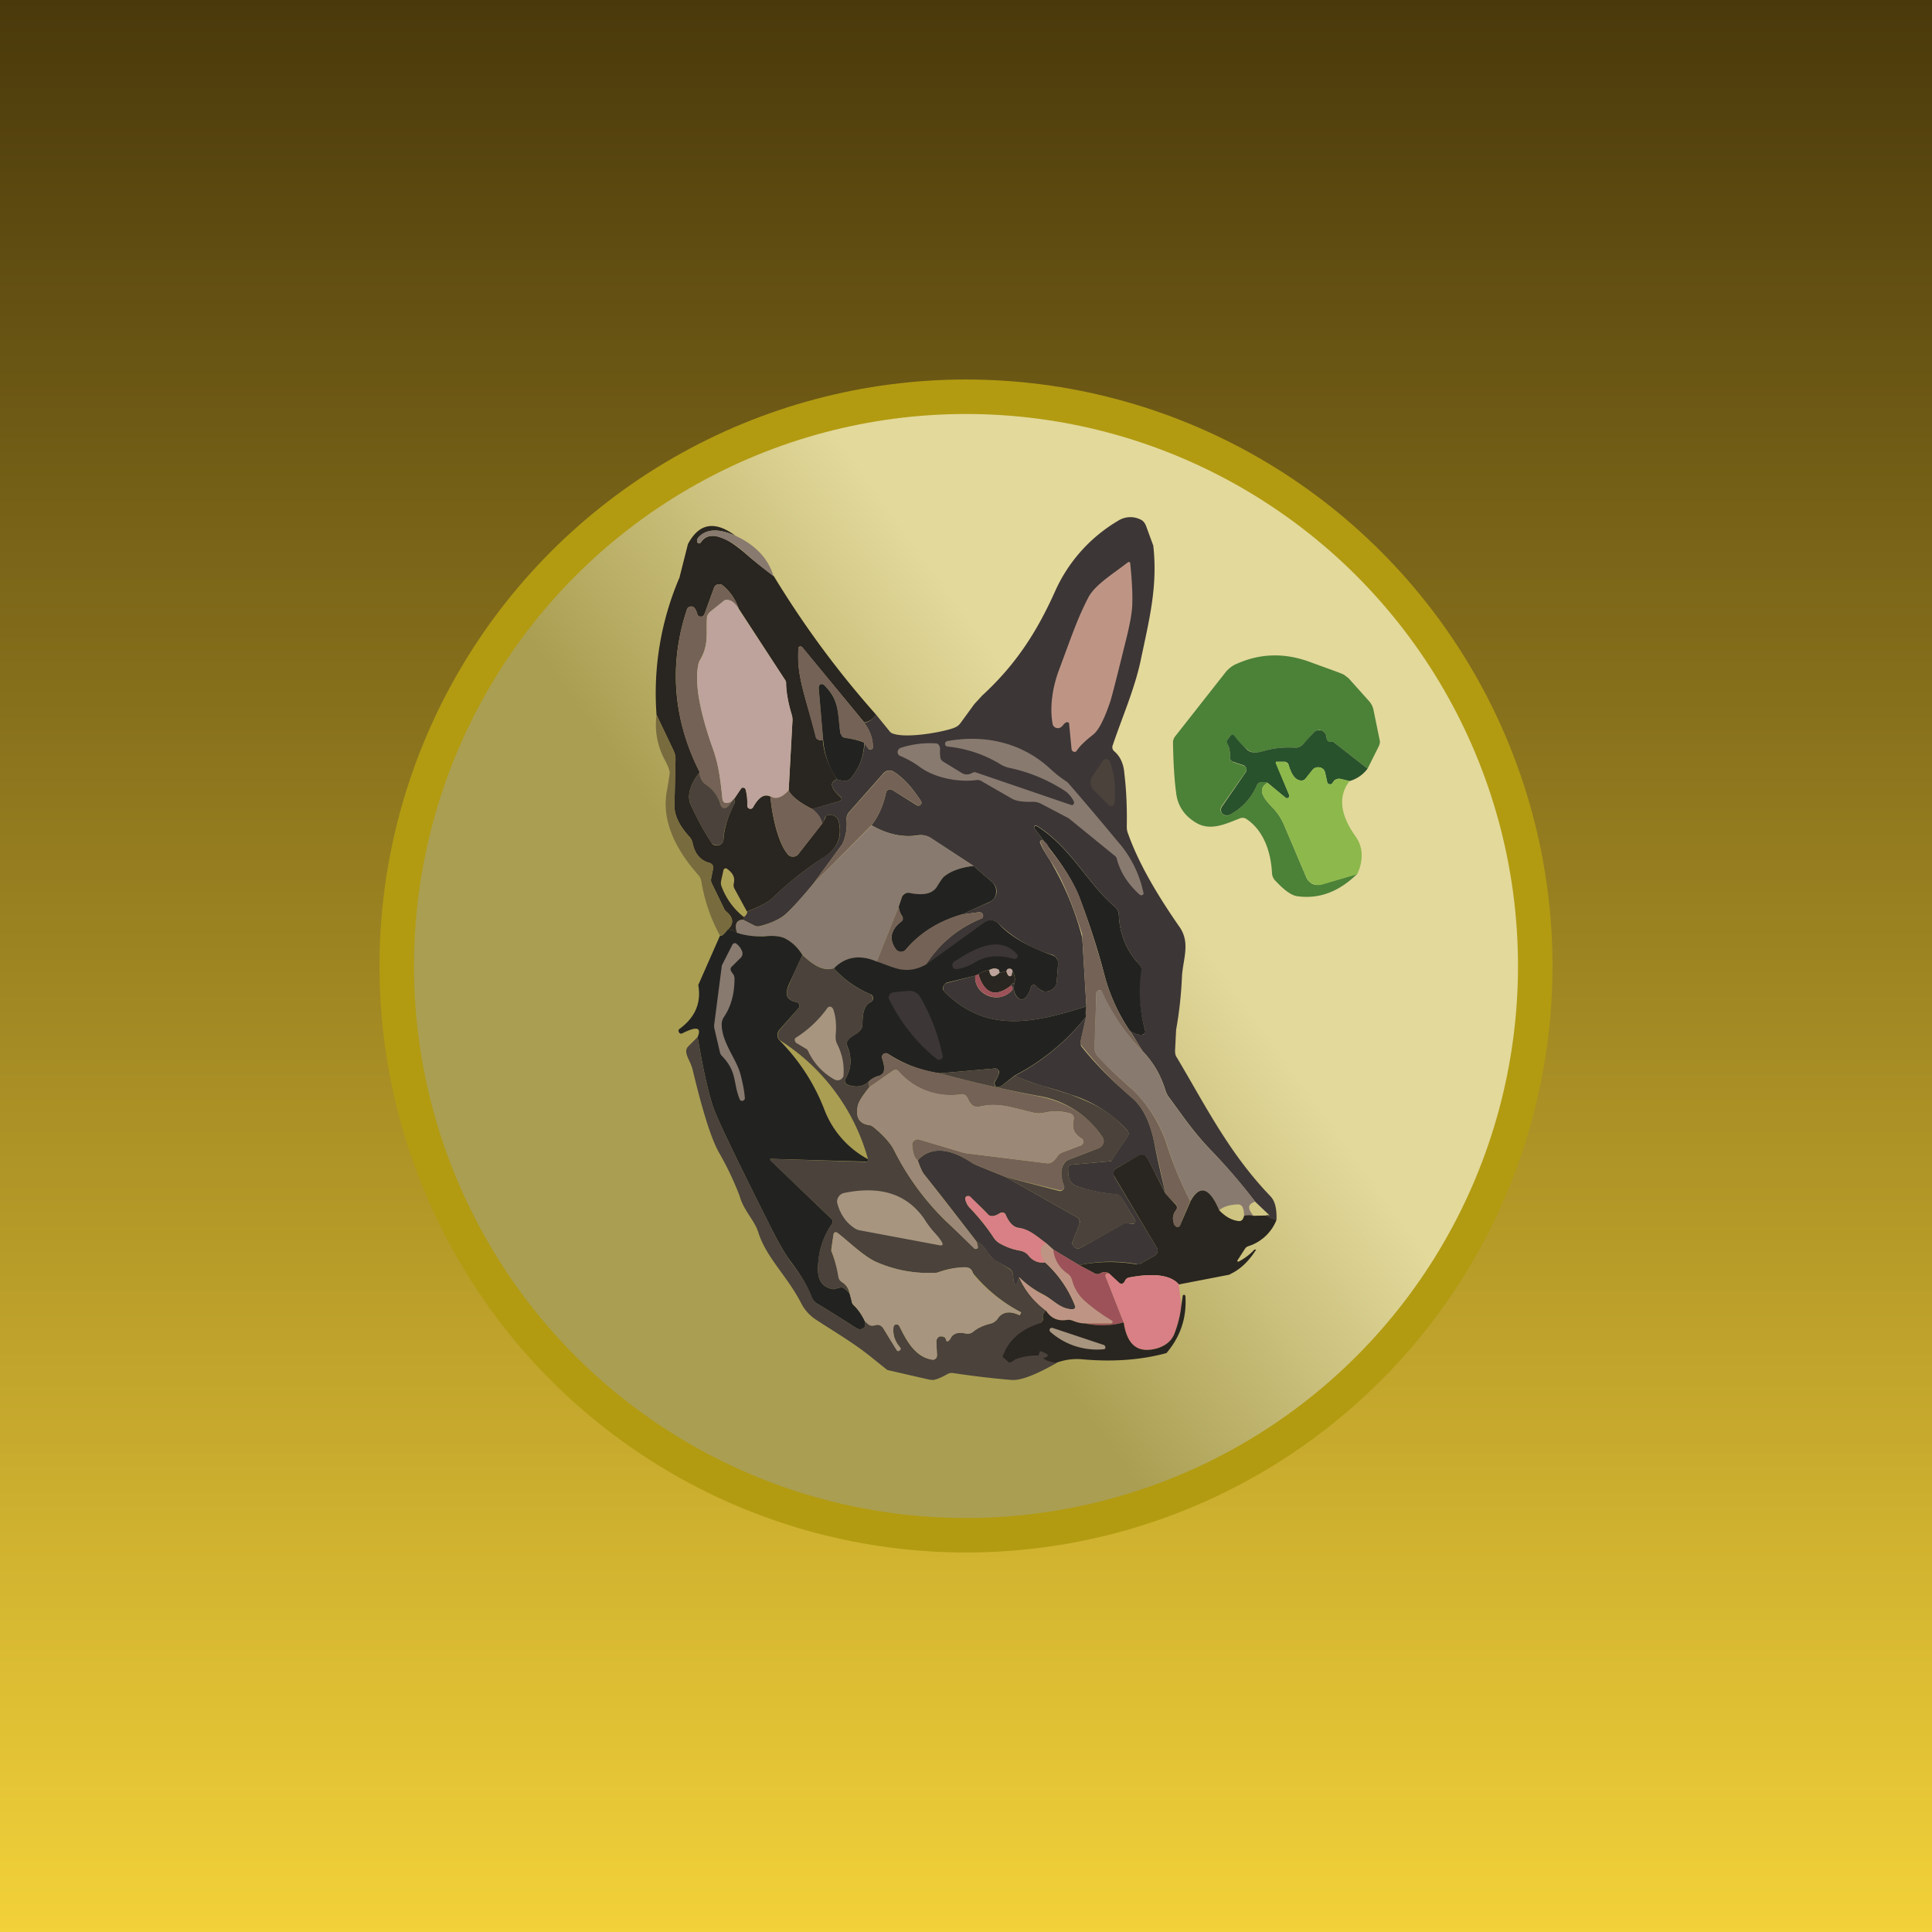 <!-- by TradingView --><svg width="56" height="56" viewBox="0 0 56 56" xmlns="http://www.w3.org/2000/svg"><path fill="url(#a)" d="M0 0h56v56H0z"/><circle cx="28" cy="28" r="17" fill="#B29B11"/><circle cx="28" cy="28" r="16" fill="url(#b)"/><path d="m39.64 22.28-.97-.76a.09.09 0 0 0-.07-.02c-.1.02-.14-.03-.15-.14a.23.23 0 0 0-.15-.19.2.2 0 0 0-.12 0 .19.19 0 0 0-.1.06 7.6 7.6 0 0 1-.32.35.29.29 0 0 1-.1.07.3.3 0 0 1-.13.02c-.35-.02-.65.02-.91.1-.2.07-.36.05-.47-.05a2.4 2.4 0 0 1-.4-.41.07.07 0 0 0-.07 0 .07.07 0 0 0-.02.02l-.08.11a.1.1 0 0 0 0 .1c.05.14.08.27.07.4 0 .04 0 .07.02.1l.07.05.3.1.05.02.03.05a.12.12 0 0 1-.01.11l-.7 1a.16.16 0 0 0 .03.22c.02.03.06.04.1.05.04 0 .08 0 .12-.03.36-.2.61-.48.77-.84a.16.16 0 0 1 .05-.07.18.18 0 0 1 .09-.03c.05-.01.11 0 .17.02-.4.23.05.6.22.8.1.12.19.26.25.4l.65 1.53c.03.09.1.15.18.2a.4.4 0 0 0 .28.01l1.02-.3c-.53.52-1.1.73-1.72.65-.19-.02-.4-.18-.67-.47a.34.34 0 0 1-.08-.2c-.03-.58-.22-1.22-.74-1.57a.2.2 0 0 0-.19-.02c-.41.16-.84.37-1.25.14-.35-.2-.56-.5-.6-.89-.05-.37-.08-.85-.09-1.45 0-.06.02-.11.05-.16l1.47-1.87c.08-.1.2-.2.33-.25.67-.3 1.36-.32 2.07-.07.6.22.95.34 1.04.39l.13.1.6.67c.06.07.1.15.12.24l.18.88c.02.06 0 .12-.02.17l-.33.66Z" fill="#4C8138"/><path d="M39.64 22.28a1 1 0 0 1-.52.36l-.25-.06a.2.2 0 0 0-.11 0 .2.2 0 0 0-.1.06l-.04.06a.08.08 0 0 1-.04.03.1.1 0 0 1-.05 0 .09.09 0 0 1-.04-.02.08.08 0 0 1-.02-.04l-.06-.27a.2.2 0 0 0-.05-.1.22.22 0 0 0-.22-.05.2.2 0 0 0-.1.07l-.2.25a.13.13 0 0 1-.08.05c-.17.03-.31-.11-.41-.45a.13.13 0 0 0-.05-.07.15.15 0 0 0-.08-.02h-.2a.05.05 0 0 0-.03 0 .04.04 0 0 0 0 .05l.38.92v.04l-.02.03a.07.07 0 0 1-.09 0l-.52-.43a.38.38 0 0 0-.17-.02.18.18 0 0 0-.09.03.16.16 0 0 0-.05.07c-.16.36-.41.64-.77.84a.19.19 0 0 1-.22-.02.16.16 0 0 1-.02-.21l.69-1a.12.12 0 0 0 .01-.12.12.12 0 0 0-.03-.05.14.14 0 0 0-.05-.03l-.3-.1a.14.14 0 0 1-.07-.05.13.13 0 0 1-.02-.09.76.76 0 0 0-.08-.4.1.1 0 0 1 .01-.1l.08-.11.02-.02a.07.07 0 0 1 .1.02c.07.1.2.24.37.4.11.1.27.1.47.04.26-.08.56-.12.91-.1a.3.3 0 0 0 .13-.02.29.29 0 0 0 .1-.07l.32-.35a.19.19 0 0 1 .1-.06h.12a.23.23 0 0 1 .15.2c.01.1.06.15.15.13h.03a.1.1 0 0 1 .04.02l.97.76Z" fill="#28522C"/><path d="M39.12 22.64c-.34.43-.28.97.17 1.6.22.31.24.68.05 1.1l-1.02.3a.4.4 0 0 1-.28-.03.36.36 0 0 1-.18-.19l-.65-1.53a1.52 1.52 0 0 0-.25-.4c-.17-.2-.62-.57-.22-.8l.52.43a.07.07 0 0 0 .09 0l.02-.03v-.04l-.39-.92a.04.04 0 0 1 0-.04l.03-.01h.21c.03 0 .06 0 .08.03l.05.06c.1.34.24.48.41.45.03 0 .06-.02.08-.05l.2-.25a.2.2 0 0 1 .1-.07.22.22 0 0 1 .22.05.2.2 0 0 1 .05.1l.06.27.02.04.04.02a.1.1 0 0 0 .05 0c.02 0 .03-.01.04-.03l.05-.06a.2.2 0 0 1 .09-.06.2.2 0 0 1 .11 0l.25.06Z" fill="#8DB84C"/><path d="M33.43 15.83c.13 1.18-.12 2.13-.37 3.33-.18.83-.53 1.62-.81 2.45a.15.15 0 0 0 .04.16c.18.15.28.37.3.65.06.5.08 1.01.07 1.54 0 .07.01.14.04.21.28.79.78 1.68 1.49 2.7.32.46.1.93.07 1.43a11.5 11.5 0 0 1-.17 1.55l-.03.6c0 .08.01.15.05.2.84 1.41 1.51 2.77 2.72 4.03.13.14.18.36.17.68-.32-.1-.38-.15-.2-.13l-.42-.4c-.4-.52-.82-1.01-1.27-1.48-.53-.55-.83-1.01-1.23-1.55a.63.63 0 0 1-.1-.2c-.13-.42-.34-.8-.66-1.13l-.37-.6c.15.1.27.14.37.12.01 0 .03 0 .04-.02a.11.11 0 0 0 .04-.07 4.3 4.3 0 0 1-.13-1.86.2.2 0 0 0-.04-.08c-.38-.4-.58-.89-.6-1.45a.31.31 0 0 0-.12-.23c-.78-.66-1.28-1.74-2.25-2.34a.05.05 0 0 0-.07.08l.42.56c-.05-.12-.11-.19-.2-.22a.05.05 0 0 0-.05.01.05.05 0 0 0-.01.06c.05.13.15.3.28.5a8.57 8.57 0 0 1 .94 2.25l.12 1.99c-1.49.47-2.88.81-4.11-.42a.16.16 0 0 1-.04-.15c0-.03.02-.05.04-.07a.17.17 0 0 1 .07-.04l.82-.21c-.06.53.66.87 1.07.42a.07.07 0 0 0 .01-.05c0-.04-.01-.06-.05-.08 0-.04.04-.07.1-.07-.04.2 0 .35.14.45a.14.14 0 0 0 .17-.02.6.6 0 0 0 .17-.32l.02-.04a.09.09 0 0 1 .12 0c.1.1.17.15.21.16a.34.34 0 0 0 .27-.05.32.32 0 0 0 .13-.23l.04-.52c0-.06-.01-.1-.04-.15a.24.24 0 0 0-.12-.1 3.75 3.75 0 0 1-1.57-.91.31.31 0 0 0-.4-.04l-1.72 1.25c.4-.62.94-1.07 1.61-1.35a.1.1 0 0 0 .06-.05.1.1 0 0 0 0-.07.1.1 0 0 0-.04-.05.1.1 0 0 0-.07-.02l-.52.07.8-.35c.06-.03.11-.06.15-.11a.34.34 0 0 0-.04-.47l-.55-.48-1.23-.8a.53.53 0 0 0-.38-.09c-.43.07-.88-.02-1.35-.29.2-.25.34-.57.42-.94a.12.12 0 0 1 .07-.09.13.13 0 0 1 .12.01l.7.44a.1.1 0 0 0 .11-.01.08.08 0 0 0 .02-.1c-.24-.38-.5-.67-.79-.86a.23.23 0 0 0-.3.04l-1 1.13a.3.3 0 0 0-.07.24 1.4 1.4 0 0 1-.12.68l-.85 1.16c-.4.49-.7.8-.85.92-.16.12-.38.22-.68.3a.24.24 0 0 1-.17-.01l-.33-.17c.04-.06.05-.09.02-.08.07-.05.1-.1.1-.16.36-.14.61-.27.74-.4.4-.4.92-.8 1.53-1.22.36-.24.49-.57.38-1-.04-.12-.13-.18-.29-.18-.02 0-.05.01-.07.03a.1.1 0 0 0-.04.06.34.34 0 0 1-.08.16.7.7 0 0 0-.3-.42l.81-.23a.07.07 0 0 0 .05-.05.07.07 0 0 0-.02-.07c-.3-.26-.33-.43-.1-.51.08.03.16.04.24.04a.2.2 0 0 0 .15-.07c.25-.3.38-.64.4-1.03l.11.17a.08.08 0 0 0 .09.02l.04-.03v-.04c0-.24-.08-.47-.25-.7.14-.02.25-.1.34-.24l.39.48c.03.04.07.07.12.08.44.14 1.52-.07 1.77-.18a.38.38 0 0 0 .17-.13l.4-.55.23-.25c.99-.91 1.6-1.87 2.13-3.06a4.5 4.5 0 0 1 1.8-2 .66.66 0 0 1 .68-.03c.06.03.1.09.13.15l.22.6Z" fill="#3C3636"/><path d="M21.32 15.53c-.47-.21-.82-.2-1.05.02-.07.07-.08.13-.05.18a.05.05 0 0 0 .05.02.06.06 0 0 0 .04-.02c.13-.2.33-.25.62-.14.2.08.4.22.64.42.26.23.55.46.86.69.85 1.4 1.83 2.74 2.96 4.01a.45.45 0 0 1-.34.23l-1.8-2.18a.07.07 0 0 0-.1 0v.04c-.07.77.19 1.36.5 2.55.01.08.08.11.2.11.03.38.17.75.41 1.13-.22.08-.19.25.1.51a.07.07 0 0 1 .03.07c0 .01 0 .02-.02.03l-.03.02-.8.23c-.37-.19-.6-.37-.68-.54l.11-2.02-.01-.14a3.93 3.93 0 0 1-.19-1.02l-1.36-2.09c-.1-.27-.24-.49-.46-.67a.16.16 0 0 0-.14-.03.16.16 0 0 0-.07.03.15.15 0 0 0-.04.06l-.28.77a.1.1 0 0 1-.04.05.11.11 0 0 1-.14 0 .1.1 0 0 1-.03-.06c-.04-.13-.09-.2-.15-.21-.04 0-.07 0-.1.02a.13.13 0 0 0-.05.07c-.53 1.6-.4 3.18.37 4.71-.29.38-.37.7-.26.94.21.46.42.83.6 1.1.02.04.05.07.1.08a.2.2 0 0 0 .2-.05.18.18 0 0 0 .05-.1c.02-.33.12-.67.3-1.02a.18.18 0 0 0 .02-.13l-.01-.05.2-.29.03-.03a.08.08 0 0 1 .08.02l.02.03c.04.16.06.31.05.47l.01.05.05.04a.1.1 0 0 0 .06 0 .1.1 0 0 0 .05-.05c.16-.28.32-.39.5-.3.04.46.2 1.34.52 1.69a.18.18 0 0 0 .14.05.19.19 0 0 0 .14-.06l.7-.9c.04-.05.07-.1.09-.16a.1.1 0 0 1 .03-.06.11.11 0 0 1 .07-.03c.16 0 .25.06.29.19.1.42-.02.75-.38 1-.61.4-1.12.81-1.53 1.21-.13.13-.38.26-.75.4l-.36-.66a.22.22 0 0 1-.02-.16c.04-.17-.03-.3-.2-.42a.06.06 0 0 0-.07 0 .06.06 0 0 0-.03.04l-.07.32a.3.3 0 0 0 .02.17c.14.36.36.65.64.87.03 0 .02.02-.02.08-.2 0-.25.14-.17.38a.56.56 0 0 0-.27-.1c.18-.17.16-.35-.06-.53a.19.19 0 0 1-.05-.07l-.36-.74a.2.2 0 0 1-.02-.12l.06-.3c.01-.03 0-.07-.02-.1a.16.16 0 0 0-.09-.07c-.26-.07-.42-.26-.49-.58a.37.37 0 0 0-.09-.18c-.3-.33-.44-.63-.43-.92l.03-1.3a.6.6 0 0 0-.05-.26l-.5-1.05a8.5 8.5 0 0 1 .67-3.99v-.01l.24-.95c.32-.6.77-.69 1.38-.24Z" fill="#292520"/><path d="M21.32 15.53c.58.27.95.66 1.1 1.17-.3-.23-.59-.46-.85-.7-.23-.2-.44-.33-.64-.4-.29-.12-.5-.08-.62.13l-.02.01a.06.06 0 0 1-.07-.01c-.03-.05-.02-.11.05-.18.23-.23.58-.23 1.05-.02Z" fill="#887A6F"/><path d="M21.4 17.64c-.1-.16-.2-.25-.33-.25-.03 0-.06 0-.08.02l-.4.32a.25.25 0 0 0-.1.17c-.03.42.07.77-.2 1.23a.45.45 0 0 0-.05.14c-.14.7.18 1.74.43 2.45.17.47.22.96.27 1.44.02.12.1.15.27.07-.05.1-.1.15-.16.18a.12.12 0 0 1-.1 0 .1.1 0 0 1-.06-.07 1.08 1.08 0 0 0-.43-.6.44.44 0 0 1-.14-.16c-.05-.1-.06-.16-.04-.2a5.99 5.99 0 0 1-.37-4.71c0-.03.03-.06.05-.07a.14.14 0 0 1 .1-.02c.06 0 .11.08.15.21l.03.06.07.02c.02 0 .05 0 .07-.02a.1.1 0 0 0 .04-.05l.28-.77c0-.02.02-.04.04-.06a.16.16 0 0 1 .14-.03c.03 0 .05.01.07.03.22.18.37.4.46.67Z" fill="#746256"/><path d="m21.4 17.64 1.37 2.09.02.05c0 .29.06.61.17.97.01.05.02.1.01.14l-.11 2.02c-.2.22-.38.28-.53.17-.18-.08-.34.03-.5.32a.1.1 0 0 1-.05.04.1.1 0 0 1-.06 0 .1.1 0 0 1-.05-.04.08.08 0 0 1-.01-.05c0-.16 0-.31-.05-.47a.07.07 0 0 0-.02-.03.08.08 0 0 0-.11.01l-.2.3-.07.07c-.16.08-.25.05-.27-.07-.05-.48-.1-.97-.27-1.44-.25-.7-.57-1.76-.43-2.45.01-.05.03-.1.06-.14.26-.46.16-.8.2-1.23 0-.07.04-.12.09-.17l.4-.32a.13.13 0 0 1 .08-.02c.13 0 .24.09.34.25Z" fill="#BDA39C"/><path d="M25.05 20.94c.17.24.25.47.26.7l-.01.05a.08.08 0 0 1-.09.03l-.04-.02a.66.66 0 0 1-.12-.17c-.07-.05-.25-.1-.55-.14a.17.17 0 0 1-.09-.04.16.16 0 0 1-.05-.1c-.1-.57 0-.94-.47-1.39a.1.1 0 0 0-.1-.02.1.1 0 0 0-.05.04.09.09 0 0 0-.01.05l.13 1.53c-.13 0-.2-.03-.22-.1-.3-1.2-.56-1.79-.5-2.56 0-.01 0-.03.02-.04l.03-.02a.07.07 0 0 1 .07.02l1.79 2.18Z" fill="#746256"/><path d="M25.05 21.53c-.01.39-.14.73-.39 1.03a.2.2 0 0 1-.15.07.73.73 0 0 1-.25-.04 2.33 2.33 0 0 1-.4-1.13l-.13-1.53.01-.05a.1.1 0 0 1 .04-.04.1.1 0 0 1 .11.02c.46.45.38.82.47 1.4l.05.09c.03.02.06.04.1.04.29.04.47.1.54.14Z" fill="#222221"/><path d="M21.1 26.94c-.12.15-.2.2-.23.18a4.9 4.9 0 0 1-.54-1.57.38.38 0 0 0-.1-.2c-.6-.68-1.07-1.52-.9-2.43a9 9 0 0 0 .08-.5c.01-.08-.05-.23-.18-.47a2.15 2.15 0 0 1-.2-1.23l.5 1.05a.6.6 0 0 1 .05.26l-.03 1.3c-.01.29.13.6.43.92.05.05.08.11.1.18.06.32.22.5.48.58.04 0 .07.03.1.06.01.04.02.08.01.11l-.06.3c0 .04 0 .09.02.12l.36.74c0 .02.03.05.05.07.22.18.24.36.06.53Z" fill="#786B3E"/><path d="m21.21 23.23.07-.08.01.05c.01.04 0 .09-.01.13-.19.35-.3.69-.31 1.01 0 .04-.02.08-.04.1a.2.2 0 0 1-.21.05.19.19 0 0 1-.1-.06 8.14 8.14 0 0 1-.6-1.11c-.11-.25-.03-.56.26-.94-.02.04 0 .1.04.2.04.07.08.12.14.16.22.15.36.35.43.6l.02.04.04.03a.12.12 0 0 0 .1 0c.06-.03.11-.09.16-.18Z" fill="#4A423B"/><path d="m25.26 23.92-1.69 1.7.85-1.16a1.4 1.4 0 0 0 .12-.68.3.3 0 0 1 .08-.24l1-1.13a.23.23 0 0 1 .29-.04c.29.2.55.48.79.86a.08.08 0 0 1-.02.1.09.09 0 0 1-.1.01l-.71-.44a.13.13 0 0 0-.17.03.12.12 0 0 0-.02.05c-.08.37-.22.69-.42.94ZM22.86 22.91c.08.17.31.35.68.54a.7.7 0 0 1 .3.42l-.71.9a.18.18 0 0 1-.14.06.19.19 0 0 1-.14-.05c-.31-.35-.48-1.23-.52-1.7.15.1.33.05.53-.17Z" fill="#746256"/><path d="M32.75 29.88a5.24 5.24 0 0 1-.74-1.63c-.2-.77-.45-1.52-.73-2.26-.16-.4-.45-.88-.87-1.41l-.42-.56a.05.05 0 0 1 0-.07.05.05 0 0 1 .07 0c.97.6 1.47 1.67 2.25 2.33a.32.32 0 0 1 .12.23c.02.56.22 1.05.6 1.45a.2.2 0 0 1 .05.17 4.3 4.3 0 0 0 .12 1.77.1.1 0 0 1-.04.07.11.11 0 0 1-.04.02c-.1.02-.22-.02-.37-.11Z" fill="#222221"/><path d="M25.26 23.92c.47.27.92.36 1.35.3.13-.03.27 0 .38.07l1.23.81c-.37.04-.66.15-.87.32-.04.04-.1.13-.18.27-.11.21-.39.28-.82.2-.04-.02-.1 0-.13.01a.18.18 0 0 0-.08.1l-.09.28-.64 1.6c-.5-.22-.9-.15-1.24.19-.36.1-.71-.2-.91-.4-.12-.18-.27-.34-.47-.45-.13-.08-.35-.1-.63-.09-.28.02-.55 0-.8-.09-.07-.24-.01-.37.18-.38l.33.17c.05.03.11.03.17.02.3-.09.52-.19.68-.3.16-.14.44-.44.85-.93l1.7-1.7Z" fill="#887A6F"/><path d="M30.4 24.58c.43.53.72 1 .88 1.4.28.75.52 1.5.73 2.27.16.6.4 1.14.74 1.63l.37.59a5.92 5.92 0 0 1-1.21-1.76.09.09 0 0 0-.1.02.08.08 0 0 0-.03.05l-.05 1.6a.34.34 0 0 0 .1.24c.31.34.63.64.94.91.47.42.87 1.05 1.07 1.7.18.55.4 1.08.66 1.58l-.29.7-.03.04a.1.1 0 0 1-.05.01.1.1 0 0 1-.05-.01.1.1 0 0 1-.04-.04c-.07-.17-.05-.32.05-.44a.11.11 0 0 0 0-.15l-.3-.3-.34-1.53c-.1-.48-.29-.97-.63-1.26a10.94 10.94 0 0 1-1.5-1.56.2.2 0 0 1 0-.08l.16-.72c-.02-.1-.01-.2.01-.3l-.12-2c0-.04 0-.09-.02-.14-.32-.99-.63-1.7-.92-2.1a2.69 2.69 0 0 1-.28-.53l.01-.03a.05.05 0 0 1 .06 0c.08.02.14.1.19.2Z" fill="#746256"/><path d="m28.22 25.1.55.48a.35.35 0 0 1 .1.31c0 .06-.03.11-.06.16a.36.36 0 0 1-.14.1l-.8.36c-.67.2-1.2.53-1.61 1.01a.18.18 0 0 1-.3-.01c-.2-.3-.14-.56.16-.8a.11.11 0 0 0 .03-.15.57.57 0 0 1-.1-.28l.09-.27a.18.18 0 0 1 .08-.1.19.19 0 0 1 .13-.03c.43.09.7.02.82-.2.08-.13.14-.22.18-.26.2-.17.5-.28.87-.32Z" fill="#222221"/><path d="M26.05 26.28c0 .08.04.18.1.29.02.02.02.05.02.08 0 .02-.02.05-.05.07-.3.23-.36.5-.15.79a.18.18 0 0 0 .14.07.19.19 0 0 0 .15-.06c.4-.48.94-.82 1.6-1.01l.52-.07a.1.1 0 0 1 .07.02.1.1 0 0 1 .04.05.1.1 0 0 1 0 .07.1.1 0 0 1-.06.05c-.67.28-1.2.73-1.6 1.35-.6.3-.9.05-1.42-.1l.64-1.6Z" fill="#746256"/><path d="M29.4 28.5a.4.4 0 0 0-.05-.34c-.01-.06-.04-.09-.1-.08-.04 0-.06.02-.08.07l-.2.05c0-.06-.02-.1-.05-.1-.08-.04-.16-.03-.25.02a.72.72 0 0 0-.31.12l-.09.04-.82.2a.17.17 0 0 0-.07.05.16.16 0 0 0-.05.15l.05.07c1.23 1.23 2.62.89 4.11.42-.02.1-.03.2-.01.3a6.37 6.37 0 0 1-2.06 1.7l-.4.31a.13.13 0 0 1-.16 0 .12.12 0 0 1 0-.16c.05-.08.09-.16.1-.24a.1.1 0 0 0-.04-.08.1.1 0 0 0-.08-.03l-1.6.14a3.63 3.63 0 0 1-1.49-.56.12.12 0 0 0-.14 0 .11.11 0 0 0-.04.13c.05.15.07.27.05.36 0 .03-.02.06-.05.09a.19.19 0 0 1-.08.05.67.67 0 0 0-.32.18c-.16.14-.36.17-.6.08a.11.11 0 0 1-.07-.07.1.1 0 0 1 0-.09c.18-.3.2-.62.06-.96a.18.18 0 0 1 .04-.2c.17-.17.4-.18.4-.46 0-.33.07-.53.23-.61a.13.13 0 0 0 .06-.05.12.12 0 0 0 0-.13.13.13 0 0 0-.06-.05c-.4-.17-.76-.42-1.06-.75.33-.34.75-.41 1.24-.2.51.16.82.4 1.41.1l1.71-1.24a.31.31 0 0 1 .41.04c.35.38.88.68 1.57.92.05.02.1.05.12.1.03.03.04.08.04.14l-.04.52a.3.3 0 0 1-.13.23.34.34 0 0 1-.27.05.66.66 0 0 1-.21-.16.09.09 0 0 0-.08-.02.08.08 0 0 0-.06.06.6.6 0 0 1-.17.32.14.14 0 0 1-.18.01c-.12-.1-.17-.24-.13-.44ZM21.1 26.94c.1.01.19.04.27.1.24.08.5.11.79.1.28-.03.5 0 .63.08.2.11.35.27.47.46l-.4.87c-.11.27-.08.43.23.5a.1.1 0 0 1 .08.07.1.1 0 0 1-.02.1l-.56.63a.23.23 0 0 0 0 .3c.6.61 1.02 1.28 1.3 2a2.73 2.73 0 0 0 1.27 1.45v.04l-.02.03a.06.06 0 0 1-.04 0l-2.75-.08h-.02v.01a.03.03 0 0 0 0 .03l1.78 1.71a.1.1 0 0 1 .01.13c-.27.39-.4.81-.41 1.29-.01.36.14.56.45.61l.19-.05c.08-.02.17.04.28.18l.06.23c0 .04.02.07.05.1.14.13.25.29.32.45.03.09.03.15 0 .19-.08.07-.16.08-.25.02-.67-.43-1.03-.65-1.09-.68a.43.43 0 0 1-.2-.22c-.11-.3-.31-.64-.6-1.02-.18-.24-.38-.6-.6-1.04-.91-1.81-1.44-2.91-1.6-3.31-.15-.38-.32-1.1-.5-2.16.12-.28-.02-.32-.44-.11a.07.07 0 0 1-.1-.03.07.07 0 0 1 .02-.1c.45-.33.63-.75.54-1.27l.63-1.43c.04.03.11-.03.23-.18Z" fill="#222221"/><path d="M24.17 28.07c.3.33.65.58 1.06.75l.05.05a.12.12 0 0 1-.05.18c-.16.08-.23.28-.23.61 0 .28-.23.3-.4.47a.18.18 0 0 0-.04.2c.14.33.12.65-.06.95a.1.1 0 0 0 0 .1l.02.04.04.02c.25.09.45.06.61-.08l.03.15c-.2.25-.32.43-.34.56-.06.31.04.5.32.54.06 0 .1.03.15.07.29.24.47.45.57.63.4.8.9 1.48 1.5 2.07a42.55 42.55 0 0 1 .86.82h.04l.04-.02v-.04a.44.44 0 0 0-.04-.16.8.8 0 0 1 .34.33c.04.09.11.16.2.2l.43.28a.2.2 0 0 1 .09.15c.03.38.09.4.18.08.17.39.43.71.78.97-.08.06-.11.15-.1.25a.1.1 0 0 1 0 .07.1.1 0 0 1-.06.04c-.73.7.54.81.46 1.16-.6.34-1.02.5-1.28.49-.61-.05-1.18-.12-1.7-.2a.26.26 0 0 0-.18.03c-.18.1-.32.16-.42.17l-.1-.01-1.22-.28a59.89 59.89 0 0 1-.5-.4c-.5-.4-1.07-.73-1.6-1.08a1.26 1.26 0 0 1-.41-.48c-.4-.77-1-1.3-1.23-2.03-.11-.35-.43-.64-.54-1.05a8.7 8.7 0 0 0-.61-1.28c-.22-.4-.47-1.2-.75-2.37-.05-.22-.17-.36-.19-.53a.2.2 0 0 1 .06-.16l.27-.27c.18 1.06.35 1.78.5 2.16.16.4.69 1.5 1.6 3.3.22.46.42.8.6 1.06.29.37.49.7.6 1 .04.1.11.18.2.23.06.03.42.25 1.09.68.09.06.17.05.24-.02.04-.04.04-.1.01-.2l.14.13c.04.03.1.03.18.01.1-.03.18.01.24.12a15.93 15.93 0 0 0 .4.63h.04l.02-.02a.06.06 0 0 0 .02-.06l-.01-.03a.72.72 0 0 1-.19-.59l.02-.05a.1.1 0 0 1 .1-.02l.05.05c.2.42.46.9.95.97a.12.12 0 0 0 .13-.07l.01-.06-.02-.4.01-.06c.04-.08.1-.1.2-.07a.1.1 0 0 1 .04.02l.02.03.02.06s0 .02.02.02h.03l.04-.04a.18.18 0 0 0 .03-.04c.07-.15.22-.2.43-.15a.25.25 0 0 0 .21-.04c.13-.1.3-.19.5-.24a.37.37 0 0 0 .23-.15c.13-.2.34-.23.62-.1h.02l.01-.02.03-.06a4.55 4.55 0 0 1-1.4-1.14.21.21 0 0 0-.1-.14.25.25 0 0 0-.1-.02c-.27-.01-.55.04-.84.15a3.75 3.75 0 0 1-1.78-.32c-.37-.17-.84-.64-1.12-.84a.07.07 0 0 0-.09.01l-.01.03-.07.48a3.98 3.98 0 0 1 .24.84l.07.07c.13.08.2.2.23.34-.1-.14-.2-.2-.28-.18l-.19.05c-.31-.05-.46-.25-.45-.61 0-.48.14-.9.4-1.28a.1.1 0 0 0 0-.14l-1.78-1.7a.03.03 0 0 1 0-.04v-.01h.02l2.75.09.04-.01.02-.03v-.04a5.95 5.95 0 0 0-2.56-3.45.23.23 0 0 1 0-.3l.55-.63a.1.1 0 0 0 .02-.1.1.1 0 0 0-.08-.07c-.3-.07-.34-.23-.22-.5a18 18 0 0 1 .39-.87c.2.19.55.5.9.39Z" fill="#4A423B"/><path d="M28.97 28.2c-.17.16-.27.13-.3-.08.1-.05.17-.06.25-.03.03.01.05.05.05.11ZM29.35 28.16l-.01.08-.01.03-.03.02a.07.07 0 0 1-.07-.01.24.24 0 0 1-.06-.13c.02-.05.04-.07.08-.07.06 0 .09.02.1.08Z" fill="#BDA39C"/><path d="M28.67 28.12c.03.2.13.24.3.08l.2-.05c.01.05.03.1.06.13a.06.06 0 0 0 .07.01l.03-.02v-.03l.02-.08c.06.1.08.21.05.34-.06 0-.1.03-.1.07-.45.35-.76.24-.94-.33.1-.07.2-.1.3-.12Z" fill="#292520"/><path d="M28.36 28.24c.18.57.5.68.94.33.04.02.05.04.05.08l-.01.05c-.4.45-1.13.1-1.07-.42l.09-.04Z" fill="#9D525A"/><path d="M33.12 30.47c.32.33.53.71.66 1.14.02.07.05.13.1.2.4.53.7 1 1.23 1.54.45.47.88.96 1.27 1.48-.21.07-.23.2-.05.4a.61.61 0 0 0-.27.02c0-.1-.01-.2-.05-.27a.13.13 0 0 0-.05-.05.14.14 0 0 0-.08-.02c-.25.01-.43.07-.54.17-.28-.66-.56-.75-.84-.27a10.1 10.1 0 0 1-.66-1.59 3.9 3.9 0 0 0-1.07-1.69c-.31-.27-.63-.57-.95-.9a.35.35 0 0 1-.1-.26l.06-1.59.02-.05a.09.09 0 0 1 .1-.02c.03.01.04.02.05.04.3.66.7 1.23 1.17 1.72Z" fill="#887A6F"/><path d="m33.8 34.62-.54-1.04a.17.17 0 0 0-.1-.09.18.18 0 0 0-.15.01l-.64.36a.18.18 0 0 0-.09.11c-.01.05 0 .1.02.14l1.24 2.07c.02.03.02.07.01.11a.16.16 0 0 1-.07.1l-.44.25a.12.12 0 0 1-.09 0c-.56-.1-1.11-.09-1.67.03l-.75-.45-.2-.18c-.25-.18-.48-.4-.8-.45-.16-.02-.28-.15-.38-.38a.1.1 0 0 0-.06-.06.12.12 0 0 0-.1.01c-.17.11-.3.12-.37.02a5.37 5.37 0 0 0-.55-.51h-.05a.08.08 0 0 0-.04.09c.02.1.07.2.15.27.25.27.47.54.67.84.04.06.1.12.16.16.2.11.4.19.6.22.1.02.2.07.25.14.13.16.3.23.48.2a3.34 3.34 0 0 1 .88 1.29l-.01.03a.08.08 0 0 1-.07.04c-.37 0-.54-.27-.87-.44a2.76 2.76 0 0 1-.68-.49c-.09.33-.15.3-.18-.09a.2.2 0 0 0-.09-.15l-.43-.26a.56.56 0 0 1-.2-.2.8.8 0 0 0-.34-.34c-.5-.65-1-1.3-1.52-1.95-.05-.06-.11-.2-.18-.4.38-.4.91-.37 1.6.09l.12.06.84.34 2.07 1.17c.03.02.05.05.06.08v.1l-.2.52a.14.14 0 0 0 0 .09l.05.07a.16.16 0 0 0 .18.02l1.3-.73h.08c.04.04.09.05.15.03a.08.08 0 0 0 .05-.04.07.07 0 0 0 0-.07l-.39-.64a.22.22 0 0 0-.17-.1c-.38-.04-.74-.1-1.08-.22-.28-.09-.3-.28-.3-.54a.1.1 0 0 1 .02-.07.1.1 0 0 1 .07-.03l1.12-.1h.03l.02-.03.47-.7a.14.14 0 0 0-.02-.17 3.67 3.67 0 0 0-1.63-1.03 12 12 0 0 0-.81-.25 6 6 0 0 1-.81-.3 6.37 6.37 0 0 0 2.06-1.71l-.16.72a.2.2 0 0 0 .04.16c.4.5.89.99 1.46 1.48.34.29.53.78.63 1.26.1.51.22 1.03.34 1.53Z" fill="#3C3636"/><path d="M27.24 31.11c.92.25 1.86.47 2.83.66.84.16 1.47.56 1.9 1.2a.21.21 0 0 1-.04.26.23.23 0 0 1-.08.05l-.88.34a.27.27 0 0 0-.13.1c-.1.17-.1.38 0 .65a.1.1 0 0 1-.02.1.12.12 0 0 1-.11.03l-1.55-.38-.84-.34a.65.65 0 0 1-.13-.06c-.68-.46-1.2-.48-1.6-.09-.08-.06-.13-.2-.15-.44a.15.15 0 0 1 .06-.13.16.16 0 0 1 .14-.03l1.28.38.1.02 2.34.29h.01c.1 0 .19-.07.27-.19.03-.06.09-.1.16-.13l.53-.2c.02 0 .03-.02.05-.04a.11.11 0 0 0-.03-.16c-.21-.12-.29-.3-.23-.55a.15.15 0 0 0-.01-.1.16.16 0 0 0-.1-.08 1.49 1.49 0 0 0-.73-.02.7.7 0 0 1-.33 0c-.65-.15-1.01-.3-1.57-.17h-.1a.21.21 0 0 1-.09-.04.48.48 0 0 1-.13-.18c-.04-.1-.12-.16-.2-.14a2 2 0 0 1-1.82-.67.11.11 0 0 0-.15-.02l-.69.48-.03-.15a.67.67 0 0 1 .32-.18l.08-.05a.17.17 0 0 0 .05-.09c.02-.1 0-.21-.05-.36a.11.11 0 0 1 .04-.13.12.12 0 0 1 .14 0c.36.26.86.45 1.49.56Z" fill="#746256"/><path d="M29.42 31.17c.26.13.53.23.8.3l.82.26c.71.28 1.09.45 1.63 1.03.02.02.04.05.04.08s0 .07-.02.1l-.47.7-.02.01-.03.01-1.12.1a.1.1 0 0 0-.07.03.1.1 0 0 0-.02.07c0 .26.02.45.3.54.34.11.7.18 1.08.21a.23.23 0 0 1 .17.1l.39.65a.07.07 0 0 1-.02.1h-.03c-.06.03-.11.02-.15-.01a.07.07 0 0 0-.08 0l-1.3.72a.16.16 0 0 1-.18-.02.15.15 0 0 1-.05-.07v-.09l.2-.53a.14.14 0 0 0-.06-.17l-2.07-1.17 1.54.4a.12.12 0 0 0 .12-.04.1.1 0 0 0 .02-.11c-.1-.27-.1-.48 0-.64a.27.27 0 0 1 .13-.11l.88-.34a.23.23 0 0 0 .13-.13.21.21 0 0 0-.02-.19 2.79 2.79 0 0 0-1.89-1.2c-.97-.18-1.91-.4-2.83-.65l1.6-.14a.11.11 0 0 1 .08.03.1.1 0 0 1 .03.08c0 .08-.04.16-.1.24a.12.12 0 0 0 0 .16l.09.03c.03 0 .06 0 .08-.03l.4-.3Z" fill="#4A423B"/><path d="M26.6 33.63c.07.2.13.34.18.4l1.52 1.95.05.16-.01.04-.04.02a.07.07 0 0 1-.07-.02l-.82-.8a7.57 7.57 0 0 1-1.51-2.07c-.1-.18-.28-.4-.57-.63a.3.3 0 0 0-.15-.07c-.28-.05-.38-.23-.32-.54.02-.13.14-.31.34-.56l.7-.48a.11.11 0 0 1 .15.02 2 2 0 0 0 1.8.67c.1-.02.17.03.21.14.04.08.08.14.13.18l.1.04h.1c.55-.14.91.02 1.56.17.1.03.22.03.33 0 .22-.05.47-.05.73.02.04.01.08.04.1.07.02.04.02.08.01.11-.06.24.02.43.22.55.02 0 .04.02.05.04a.11.11 0 0 1-.01.12.12.12 0 0 1-.05.04l-.53.2a.33.33 0 0 0-.16.13c-.08.12-.17.18-.27.19h-.01l-2.34-.29a.73.73 0 0 1-.1-.02l-1.28-.38a.16.16 0 0 0-.19.09.15.15 0 0 0-.01.07c.02.23.07.38.16.44Z" fill="#9C8877"/><path d="m33.8 34.62.28.3a.11.11 0 0 1 .01.15c-.1.12-.12.27-.05.44l.04.04a.1.1 0 0 0 .1 0 .09.09 0 0 0 .03-.04l.3-.7c.27-.48.55-.39.83.27.16.17.34.28.54.31.1.02.15-.03.18-.15.1-.02.19-.03.27 0l.48-.01c-.19-.02-.13.02.19.13a1.3 1.3 0 0 1-.81.76.18.18 0 0 0-.1.07l-.22.34a.03.03 0 0 0 0 .03l.01.01h.02c.19-.1.34-.22.46-.35h.05c-.2.32-.44.56-.73.7a.25.25 0 0 1-.06.03l-1.45.28c-.23-.27-.72-.34-1.45-.2a.17.17 0 0 0-.11.09l-.02.04-.03.03a.1.1 0 0 1-.12 0l-.3-.28c-.07-.05-.16-.05-.25 0a.16.16 0 0 1-.16 0l-.45-.24a4.47 4.47 0 0 1 1.67-.02l.09-.01.44-.25a.16.16 0 0 0 .07-.1.15.15 0 0 0-.01-.11L32.3 34.1a.17.17 0 0 1-.02-.14.18.18 0 0 1 .09-.1l.64-.37a.18.18 0 0 1 .2.02l.05.06.53 1.04Z" fill="#292520"/><path d="M30.33 36.04c-.2.1-.2.29-.04.55a.5.5 0 0 1-.48-.2.4.4 0 0 0-.24-.14 1.7 1.7 0 0 1-.61-.22.5.5 0 0 1-.16-.16 5.3 5.3 0 0 0-.67-.84.55.55 0 0 1-.15-.26v-.06l.04-.03a.09.09 0 0 1 .1 0l.5.5c.07.1.2.09.37-.02a.12.12 0 0 1 .14.02.1.1 0 0 1 .02.03c.1.23.22.36.38.38.32.04.55.27.8.45Z" fill="#D88085"/><path d="M25.06 38.28a1.73 1.73 0 0 0-.32-.46.2.2 0 0 1-.05-.09l-.06-.23a.47.47 0 0 0-.23-.34.22.22 0 0 1-.1-.15c-.04-.24-.1-.5-.2-.76a4.7 4.7 0 0 1 .07-.5.07.07 0 0 1 .1-.02c.27.2.74.67 1.11.84a3.75 3.75 0 0 0 1.78.32c.3-.1.57-.16.83-.16.04 0 .08.02.11.03.05.03.08.08.1.14l.05.09a4.55 4.55 0 0 0 1.35 1.05l-.03.06v.01h-.03c-.28-.12-.49-.08-.62.11a.37.37 0 0 1-.22.15c-.21.05-.38.13-.5.24a.25.25 0 0 1-.22.04c-.21-.04-.36 0-.43.15a.18.18 0 0 1-.07.07h-.03l-.02-.01-.02-.06a.09.09 0 0 0-.05-.05c-.1-.04-.17-.01-.2.07-.02.02-.02.04-.02.06l.02.4a.12.12 0 0 1-.04.1.13.13 0 0 1-.1.03c-.49-.08-.74-.55-.95-.97a.09.09 0 0 0-.04-.04.1.1 0 0 0-.1.01.09.09 0 0 0-.03.05c-.03.23.04.42.19.6a.06.06 0 0 1 .02.04.06.06 0 0 1-.03.04l-.02.01a.05.05 0 0 1-.07-.01l-.37-.61c-.06-.1-.14-.15-.24-.12-.08.02-.14.02-.18 0a.51.51 0 0 1-.14-.13Z" fill="#A7957F"/><path d="m30.33 36.04.2.18c.04.3.18.54.42.7.06.04.1.1.12.17.09.27.2.47.35.6a5.48 5.48 0 0 0 .83.6v.03l-.02.03h-.02l-.76.01a.92.92 0 0 1-.36-.08.28.28 0 0 0-.16-.02.56.56 0 0 1-.61-.27c-.35-.26-.61-.58-.78-.97.23.22.45.38.68.5.33.16.5.42.87.43a.08.08 0 0 0 .07-.04.08.08 0 0 0 0-.07c-.2-.5-.5-.92-.87-1.25-.16-.26-.15-.45.04-.55Z" fill="#BE9585"/><path d="m31.28 36.67.45.24c.02.02.05.02.08.02.02 0 .05 0 .08-.02.09-.05.18-.05.26 0h-.06a.07.07 0 0 0-.04.04.06.06 0 0 0 0 .06l.52 1.32c-.36.1-.74.11-1.12.03h.76l.02-.01.02-.03v-.02l-.02-.02a5.48 5.48 0 0 1-.81-.59 1.25 1.25 0 0 1-.35-.6.32.32 0 0 0-.12-.17.94.94 0 0 1-.42-.7l.75.45Z" fill="#9D525A"/><path d="m32.15 36.91.3.28a.1.1 0 0 0 .12 0s0-.02.02-.03l.02-.04a.16.16 0 0 1 .11-.09c.73-.14 1.22-.07 1.45.2l.07.62c-.03.28-.1.55-.2.81-.08.2-.24.34-.5.42-.55.16-.87-.08-.97-.75l-.52-1.32a.06.06 0 0 1 .02-.08l.02-.01h.06Z" fill="#D88085"/><path d="M33.81 39.22c-.74.2-1.55.26-2.44.18a1.7 1.7 0 0 0-.75.1.82.82 0 0 1-.39-.13c.2-.05.19-.12-.06-.2a.04.04 0 0 0-.03 0l-.01.01v.02l-.02.07-.03.02h-.04c-.22 0-.42.04-.61.11a.56.56 0 0 1-.17.1l-.2-.17c.16-.47.52-.8 1.1-.98a.1.1 0 0 0 .05-.04.1.1 0 0 0 .02-.07c-.02-.1.01-.19.09-.25.14.22.34.31.6.27.06-.01.12 0 .17.02.12.05.24.08.36.08.38.08.76.07 1.12-.03.1.67.42.91.98.75.25-.08.41-.22.49-.42.1-.26.17-.53.2-.81l.04-.28a.04.04 0 0 1 .04-.04l.03.01.01.03c.04.62-.14 1.17-.55 1.65Z" fill="#292520"/><path d="M30.8 21.03a.16.16 0 0 1-.07.06.16.16 0 0 1-.18-.03.15.15 0 0 1-.04-.08c-.09-.5 0-1.08.2-1.6.38-1.02.52-1.45.84-2.07.2-.37.72-.68 1.14-1.01l.02-.01h.02a.04.04 0 0 1 .03.03c.05.5.07.88.06 1.16 0 .25-.07.63-.2 1.14-.25 1.02-.4 1.6-.44 1.72-.17.5-.33.82-.49.95-.23.18-.39.33-.48.47a.08.08 0 0 1-.09.03.08.08 0 0 1-.04-.03.08.08 0 0 1-.02-.04l-.07-.73v-.03l-.03-.02a.06.06 0 0 0-.06 0 .26.26 0 0 0-.1.1Z" fill="#BE9585"/><path d="M27.47 21.64a.09.09 0 0 1-.05-.02.08.08 0 0 1-.01-.11.09.09 0 0 1 .05-.03c1.12-.2 2.18.06 2.99.81.14.13.3.26.49.38a90.67 90.67 0 0 1 1.44 1.7 3.26 3.26 0 0 1 .77 1.54l-.03.03a.08.08 0 0 1-.09-.01c-.34-.31-.56-.65-.66-1.04a.13.13 0 0 0-.04-.07l-1.34-1.09-.03-.02-.76-.4a.53.53 0 0 0-.27-.07c-.27.01-.46-.02-.58-.08l-.87-.5a.24.24 0 0 0-.17-.05c-.51.07-1.2-.05-1.65-.38a2.75 2.75 0 0 0-.57-.32.12.12 0 0 1-.05-.18.13.13 0 0 1 .06-.05 2.7 2.7 0 0 1 1.06-.13.16.16 0 0 1 .08.1l.01.06c-.01.11 0 .2.01.27.01.03.04.07.07.09l.54.33a.27.27 0 0 0 .25.03l.09-.04a.1.1 0 0 1 .08 0l2.75.94a.07.07 0 0 0 .08-.02l.01-.03v-.04a.82.82 0 0 0-.24-.3 4.73 4.73 0 0 0-1.62-.68.82.82 0 0 1-.26-.1 3.63 3.63 0 0 0-1.54-.52Z" fill="#887A6F"/><path d="M32.3 23.29c0 .01 0 .03-.02.04a.09.09 0 0 1-.04.03.1.1 0 0 1-.1-.02l-.42-.42a.33.33 0 0 1-.05-.43l.3-.44a.1.1 0 0 1 .05-.04.11.11 0 0 1 .15.06c.14.39.18.8.13 1.22Z" fill="#4A423B"/><path d="M27.73 28.09c-.03 0-.05 0-.08-.02a.11.11 0 0 1-.04-.06.1.1 0 0 1 0-.07c0-.02.02-.04.04-.06.54-.36 1.31-.8 1.82-.23.02.01.02.03.03.05 0 .02 0 .04-.02.05a.09.09 0 0 1-.04.04.1.1 0 0 1-.06 0c-.38-.1-.74-.12-1.13.11-.17.1-.34.17-.52.19ZM25.78 28.99a.15.15 0 0 1 0-.15.17.17 0 0 1 .13-.08l.43-.04a.36.36 0 0 1 .33.17 5.7 5.7 0 0 1 .66 1.75.12.12 0 0 1-.05.06.13.13 0 0 1-.15-.02 5.1 5.1 0 0 1-1.35-1.7Z" fill="#3C3636"/><path d="M21.44 31.86c-.2-.48-.06-.78-.52-1.26a.2.2 0 0 1-.05-.09l-.17-.73v-.07l.22-1.7.01-.04.3-.59a.08.08 0 0 1 .05-.04h.04s.02 0 .03.02c.07.05.13.13.17.24v.08l-.03.06-.28.28a.1.1 0 0 0-.01.14l.03.05c.04.04.06.1.06.16 0 .43-.1.8-.3 1.1a.37.37 0 0 0-.07.19c-.02.53.42 1.02.54 1.47.08.3.12.53.13.7 0 .02 0 .03-.02.05a.08.08 0 0 1-.1.02.08.08 0 0 1-.03-.04Z" fill="#887A6F"/><path d="M23.98 29.22a.1.1 0 0 1 .1-.04.1.1 0 0 1 .04.03.1.1 0 0 1 .03.04c.08.22.1.48.07.78 0 .08.01.17.05.24.15.3.2.6.18.88 0 .03 0 .06-.03.09a.18.18 0 0 1-.07.06.2.2 0 0 1-.18-.02 1.8 1.8 0 0 1-.74-.8.15.15 0 0 0-.05-.07l-.3-.18a.1.1 0 0 1-.03-.04.1.1 0 0 1 0-.1 3.26 3.26 0 0 0 .93-.87ZM24.27 34.88a.23.23 0 0 1 .03-.18.25.25 0 0 1 .16-.12c1.06-.22 1.83.03 2.33.75.1.16.2.29.3.4.12.13.2.24.23.31a.05.05 0 0 1-.01.05l-.03.01h-.02l-2.35-.44a.43.43 0 0 1-.17-.08c-.23-.16-.39-.4-.47-.7ZM31.98 39.11a2.04 2.04 0 0 1-1.54-.51.07.07 0 0 1-.01-.08.07.07 0 0 1 .08-.03l1.5.5.02.03a.06.06 0 0 1 0 .07.06.06 0 0 1-.05.02Z" fill="#A7957F"/><defs><linearGradient id="a" x1="28" y1="0" x2="28" y2="56" gradientUnits="userSpaceOnUse"><stop stop-color="#4A390B"/><stop offset="1" stop-color="#F2D139"/></linearGradient><linearGradient id="b" x1="40.07" y1="17.75" x2="14.4" y2="36.23" gradientUnits="userSpaceOnUse"><stop offset=".31" stop-color="#E3D99B"/><stop offset=".65" stop-color="#AA9E52"/></linearGradient></defs></svg>